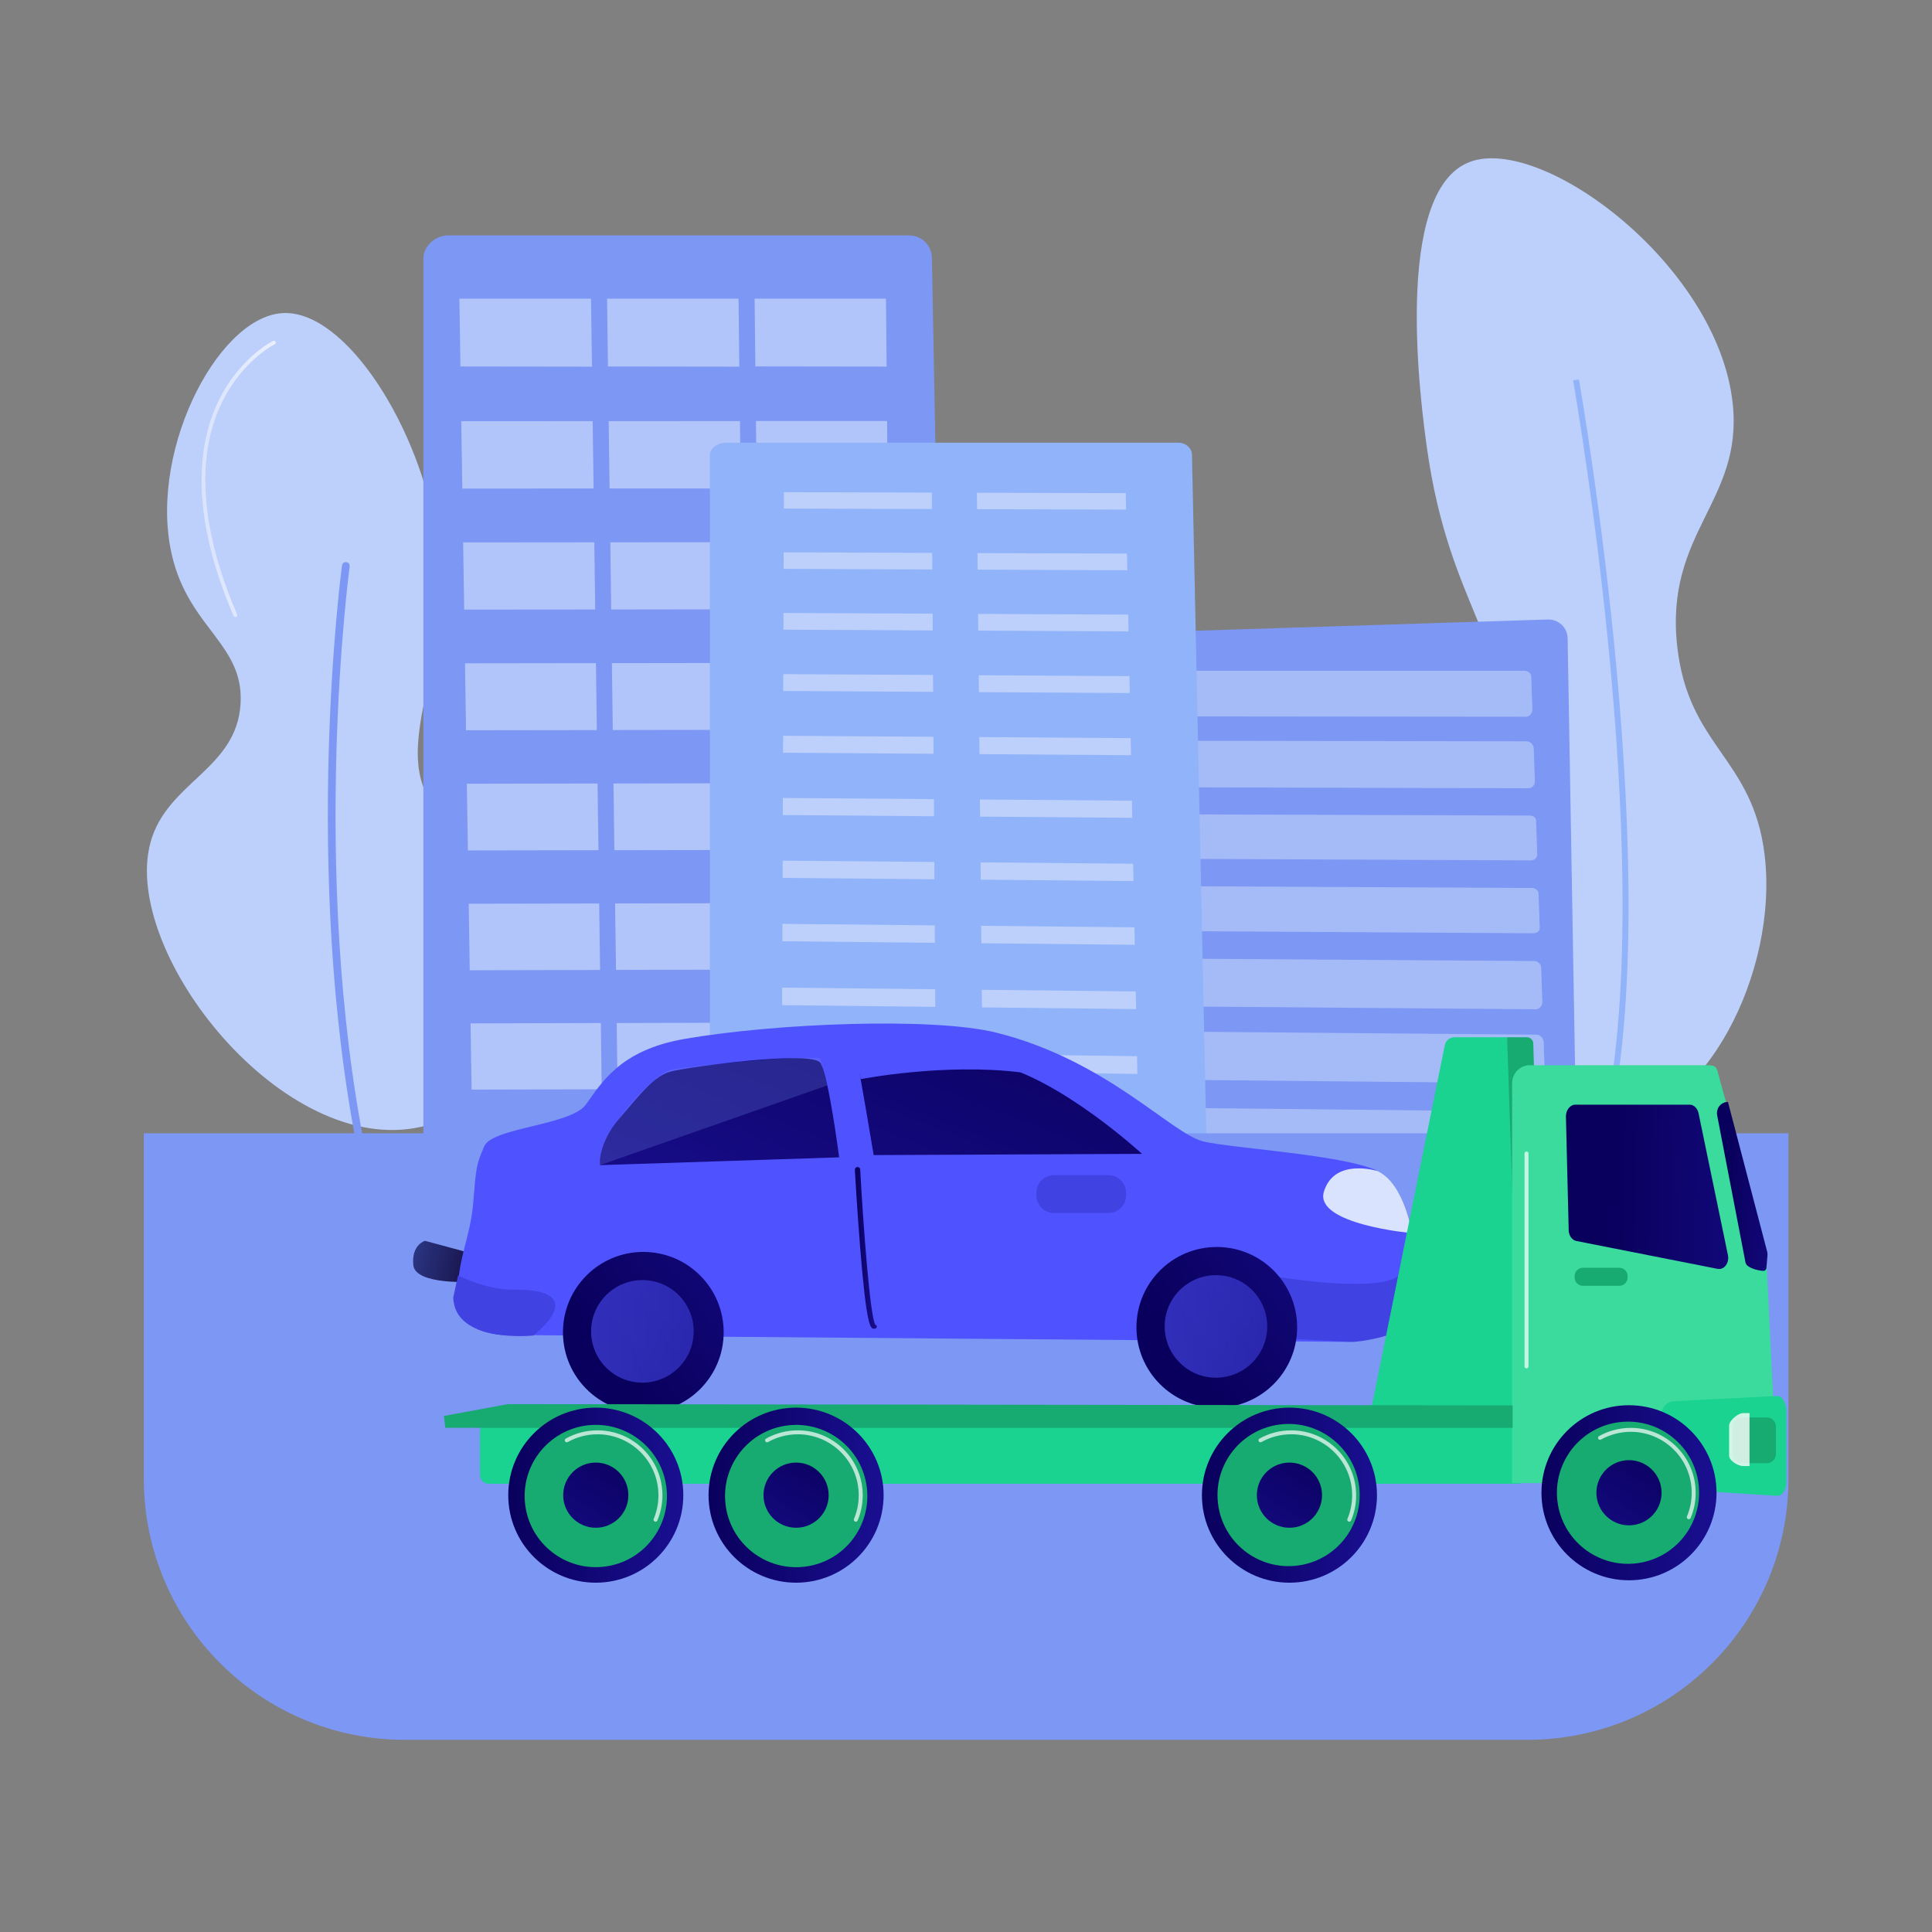 <?xml version="1.0" encoding="utf-8"?>
<!-- Generator: Adobe Illustrator 26.5.2, SVG Export Plug-In . SVG Version: 6.00 Build 0)  -->
<svg version="1.1" xmlns="http://www.w3.org/2000/svg" xmlns:xlink="http://www.w3.org/1999/xlink" x="0px" y="0px"
	 viewBox="0 0 3284.3 3284.3" style="enable-background:new 0 0 3284.3 3284.3;" xml:space="preserve">
<rect x="0" y="0" width="3284.3" height="3284.3" fill="#808080" stroke="none"/>
<style type="text/css">
	.st0{fill:#BDD0FB;}
	.st1{fill:#91B3FA;}
	.st2{fill:#7D97F4;}
	.st3{fill:url(#SVGID_1_);}
	.st4{opacity:0.63;}
	.st5{opacity:0.81;}
	.st6{fill:url(#SVGID_00000058576501835385559960000000075348614613884570_);}
	.st7{fill:url(#SVGID_00000168835385939084879710000018201817573676643732_);}
	.st8{fill:url(#SVGID_00000077317538859447988140000009256970262758889403_);}
	.st9{fill:url(#SVGID_00000060716259617385393960000010395582286415928255_);}
	.st10{fill:url(#SVGID_00000132068653149261652880000003049962799241953980_);}
	.st11{opacity:0.23;}
	.st12{fill:url(#SVGID_00000138566898464709996240000010812097697170977204_);}
	.st13{fill:url(#SVGID_00000080184197811793544660000015207659800155081127_);}
	.st14{fill:url(#SVGID_00000031913013688842342890000011302264793945640375_);}
	.st15{fill:url(#SVGID_00000110464377442434284770000015153062373802252223_);}
	.st16{opacity:0.57;fill:url(#SVGID_00000004513585194467192670000006745835388464544168_);}
	.st17{fill:url(#SVGID_00000145027579278469155250000013226299711516097158_);}
	.st18{opacity:0.57;fill:url(#SVGID_00000175293380560227816460000006284537946016869523_);}
	.st19{fill:url(#SVGID_00000044878994924352524030000013618443545448893860_);}
	.st20{fill:url(#SVGID_00000049907392763524875970000004444447406620022151_);}
	.st21{fill:#17AA71;}
	.st22{fill:#1AD390;}
	.st23{fill:#3ADB9D;}
	.st24{fill:url(#SVGID_00000036932503246469849770000007558356037706639514_);}
	.st25{fill:url(#SVGID_00000101813163309295550630000013026972618517614759_);}
	.st26{opacity:0.7;fill:#FFFFFF;}
	.st27{opacity:0.8;fill:#FFFFFF;}
	.st28{fill:url(#SVGID_00000118356793098415387900000016394689984538034305_);}
	.st29{fill:url(#SVGID_00000057854304356302441020000017421877984427127720_);}
	.st30{fill:url(#SVGID_00000092441663648744013710000006405131030720565166_);}
	.st31{fill:url(#SVGID_00000109752381116488556020000011483103557539526565_);}
	.st32{fill:url(#SVGID_00000120523973819442941660000013527521127274311610_);}
	.st33{fill:url(#SVGID_00000139986490507285088360000004397395730224764315_);}
	.st34{fill:url(#SVGID_00000027594580464677378490000017028998014493696389_);}
	.st35{fill:url(#SVGID_00000104688582396748991420000002370796108843621534_);}
</style>
<g id="Background">
</g>
<g id="Illustration">
	<g>
		<path class="st0" d="M2739.9,1908.1c-118.3,5.1-250-129.5-280.3-260.9c-31.2-135.2,65.8-176.7,89.7-355.2
			c27.1-202.7-84.7-249.2-123.9-532.8c-8.8-64-60-434.3,73.4-484c123.3-46,421.4,175.7,446.7,410.5c18,167.4-115.9,218.2-94.3,413.2
			c19,171.1,128.4,188.6,148.5,354C3024.2,1654.1,2895.2,1901.4,2739.9,1908.1z"/>
		<path class="st1" d="M2724.8,1956c61.2-214,46.8-559.1,24-810.9c-24.7-272.6-64.3-497.7-64.7-499.9l-10,1.2
			c0.4,2.2,40,227,64.6,499.3c22.7,251.1,37.1,595-23.7,807.7L2724.8,1956z"/>
	</g>
	<g>
		<path class="st0" d="M716.3,1915.4c177-40.7,302.9-305.6,237.9-419.3c-43.9-76.8-146.5-34.7-212.8-119.8
			c-84.6-108.6,32.9-241,1.2-460.5c-26.9-186.9-155.1-390.4-262.8-383.5c-112.7,7.2-233.5,247-184.6,423
			c31.8,114.4,118.8,142.3,113.8,239.7c-5.7,113.1-125.8,134.1-153.4,238C205.9,1619.5,482.1,1969.2,716.3,1915.4z"/>
		<path class="st2" d="M613.6,1964.9c0.9,0.2,1.9,0.3,2.9,0.1c3.6-0.7,5.9-4.2,5.1-7.7c-95.8-479.5-27.9-989.2-27.2-994.3
			c0.5-3.6-2-6.9-5.6-7.4c-3.6-0.5-6.9,2-7.4,5.6c-0.7,5.1-68.9,517,27.3,998.6C609.3,1962.4,611.2,1964.3,613.6,1964.9z"/>
		<linearGradient id="SVGID_1_" gradientUnits="userSpaceOnUse" x1="342.817" y1="814.109" x2="468.843" y2="814.109">
			<stop  offset="0" style="stop-color:#DAE3FE"/>
			<stop  offset="1" style="stop-color:#E9EFFD"/>
		</linearGradient>
		<path class="st3" d="M399.4,1048.8c0.7,0.2,1.4,0.1,2-0.2c1.6-0.7,2.3-2.5,1.6-4.1c-43.4-100.7-83-245.3-24.8-362.3
			c34.7-69.7,88.3-96.8,88.8-97c1.6-0.8,2.2-2.6,1.4-4.2c-0.8-1.6-2.6-2.2-4.2-1.4c-2.3,1.1-56.1,28.3-91.7,99.9
			c-32.7,65.8-55,182.9,24.6,367.5C397.7,1047.9,398.5,1048.6,399.4,1048.8z"/>
	</g>
	<g>
		<path class="st2" d="M2664.9,1085.1c-0.2-8.7-3.8-17-10.1-23c-6.3-6-14.8-9.2-23.5-9l-704.7,22.5c-17.9,0.6-32,15.6-31.5,33.5
			l34.8,1167.1c0.5,17.7,15.1,31.7,32.8,31.6l690.5-6.7c8.7-0.1,17-3.6,23-9.8c6.1-6.2,9.4-14.6,9.2-23.3L2664.9,1085.1z"/>
		<g class="st4">
			<path class="st0" d="M2591.4,1140.2h-627.5c-6.1,0-11,4.2-10.9,10l0.6,55.3c0.1,5.8,5.1,12.3,11.2,12.3l629.3,0.6
				c6.2,0,11.1-6.7,10.9-12.6l-1.9-55.6C2602.8,1144.5,2597.6,1140.2,2591.4,1140.2z"/>
			<path class="st0" d="M2595.5,1260.2l-630.2-1c-6.1,0-11,5.8-11,11.7l0.6,56c0.1,5.9,5.1,11.4,11.3,11.4l632.1,1.7
				c6.3,0,11.1-5.6,10.9-11.5l-1.9-56.5C2607,1266.1,2601.7,1260.2,2595.5,1260.2z"/>
			<path class="st0" d="M2599.7,1386.4l-633.1-2.2c-6.2,0-11.1,2.8-11.1,8.7l0.6,56.5c0.1,5.9,5.1,10.4,11.3,10.4l634.8,2.8
				c6.3,0,11.2-4.4,11-10.4l-1.9-57C2611.2,1389.3,2606,1386.4,2599.7,1386.4z"/>
			<path class="st0" d="M2603.9,1509.5l-635.9-3.2c-6.2,0-11.2,4-11.1,9.9l0.6,57c0.1,6,5.1,9.3,11.3,9.4l637.6,3.9
				c6.3,0,11.3-3.3,11.1-9.3l-2-57.5C2615.4,1513.6,2610.2,1509.5,2603.9,1509.5z"/>
			<path class="st0" d="M2608.1,1633.7l-638.7-4.3c-6.2,0-11.2,5.2-11.1,11.1l0.6,57.5c0.1,6,5.2,12.5,11.4,12.6l640.5,5.1
				c6.3,0.1,11.3-6.5,11.1-12.5l-2-58C2619.7,1639,2614.4,1633.7,2608.1,1633.7z"/>
			<path class="st0" d="M2612.3,1758.9l-641.5-5.5c-6.2-0.1-11.2,6.3-11.2,12.4l0.6,58c0.1,6.1,5.2,11.5,11.5,11.5l643.4,6.2
				c6.4,0.1,11.3-5.3,11.1-11.4l-2-58.5C2624,1765.6,2618.6,1759,2612.3,1758.9z"/>
			<path class="st0" d="M2616.7,1889.7l-644.5-6.7c-6.3-0.1-11.3,3.2-11.2,9.3l0.6,58.5c0.1,6.1,5.2,10.4,11.5,10.5l646.3,7.4
				c6.4,0.1,11.4-4.1,11.2-10.3l-2-59.1C2628.3,1893.2,2623.1,1889.8,2616.7,1889.7z"/>
			<path class="st0" d="M2621,2017.2l-647.4-7.8c-6.3-0.1-11.3,4.4-11.3,10.6l0.6,59c0.1,6.2,5.2,9.3,11.5,9.4l649.2,8.6
				c6.4,0.1,11.5-2.9,11.3-9.2l-2-59.6C2632.7,2022,2627.4,2017.3,2621,2017.2z"/>
			<path class="st0" d="M2625.3,2145.9l-650.3-9c-6.3-0.1-11.4,5.6-11.3,11.9l0.6,59.6c0.1,6.2,5.3,12.6,11.6,12.7l652.2,9.8
				c6.5,0.1,11.5-6.2,11.3-12.5l-2.1-60.1C2637.2,2151.9,2631.7,2146,2625.3,2145.9z"/>
		</g>
	</g>
	<g>
		<path class="st2" d="M1584.2,438.3c-0.4-20.9-17.3-38.1-38.1-38.1H761.4c-21,0-41.7,18.1-41.7,39.3V2333c0,10.2,5.8,20,13,27.2
			c7.2,7.2,17.8,11.2,27.9,11.2l820.5-2.3c10.2,0,20.2-4.2,27.3-11.5c7.1-7.3,11.2-17.5,11-27.8L1584.2,438.3z"/>
		<g class="st5">
			<g>
				<polygon class="st0" points="1006.3,623.3 782.7,623 780.9,507.7 1004.7,507.7 				"/>
				<polygon class="st0" points="1256.8,623.3 1033.5,623 1032,507.7 1255.5,507.7 				"/>
				<polygon class="st0" points="1507.2,623.2 1284.1,622.9 1282.8,507.7 1506.1,507.7 				"/>
			</g>
			<g>
				<polygon class="st0" points="1009.1,830.4 785.9,830.6 784.1,716 1007.5,715.9 				"/>
				<polygon class="st0" points="1259.2,830.3 1036.3,830.4 1034.7,715.9 1257.9,715.8 				"/>
				<g>
					<polygon class="st0" points="1509.1,830.1 1286.4,830.3 1285.1,715.7 1508,715.7 					"/>
				</g>
			</g>
			<g>
				<polygon class="st0" points="1011.8,1036.1 789.1,1036.3 787.3,922.1 1010.3,921.9 				"/>
				<polygon class="st0" points="1261.5,1035.8 1039,1036.1 1037.5,921.9 1260.2,921.7 				"/>
				<polygon class="st0" points="1511,1035.6 1288.7,1035.8 1287.4,921.7 1509.9,921.5 				"/>
			</g>
			<g>
				<polygon class="st0" points="1014.6,1241.1 792.2,1241.4 790.5,1127.6 1013.1,1127.3 				"/>
				<polygon class="st0" points="1263.9,1240.7 1041.7,1241 1040.2,1127.3 1262.6,1127 				"/>
				<polygon class="st0" points="1512.9,1240.3 1291,1240.7 1289.7,1127 1511.8,1126.7 				"/>
			</g>
			<g>
				<polygon class="st0" points="1017.4,1445.3 795.4,1445.7 793.6,1332.3 1015.8,1331.9 				"/>
				<polygon class="st0" points="1266.2,1444.9 1044.4,1445.3 1042.9,1331.9 1264.9,1331.5 				"/>
				<polygon class="st0" points="1514.8,1444.4 1293.3,1444.8 1292,1331.5 1513.8,1331.1 				"/>
			</g>
			<g>
				<polygon class="st0" points="1020.1,1648.9 798.5,1649.4 796.8,1536.3 1018.6,1535.9 				"/>
				<polygon class="st0" points="1268.5,1648.3 1047.2,1648.8 1045.6,1535.8 1267.3,1535.4 				"/>
				<polygon class="st0" points="1516.7,1647.7 1295.5,1648.3 1294.3,1535.3 1515.7,1534.9 				"/>
			</g>
			<g>
				<polygon class="st0" points="1022.9,1851.7 801.7,1852.3 799.9,1739.7 1021.4,1739.1 				"/>
				<polygon class="st0" points="1270.9,1851.1 1049.8,1851.7 1048.4,1739.1 1269.6,1738.5 				"/>
				<polygon class="st0" points="1518.6,1850.4 1297.8,1851 1296.5,1738.4 1517.5,1737.9 				"/>
			</g>
			<g>
				<polygon class="st0" points="1025.6,2053.9 804.8,2054.6 803,1942.3 1024.1,1941.7 				"/>
				<polygon class="st0" points="1273.2,2053.1 1052.5,2053.8 1051,1941.6 1271.9,1940.9 				"/>
				<polygon class="st0" points="1520.5,2052.3 1300.1,2053 1298.8,1940.9 1519.4,1940.2 				"/>
			</g>
			<g>
				<polygon class="st0" points="1028.3,2255.3 807.9,2256.1 806.2,2144.2 1026.8,2143.5 				"/>
				<polygon class="st0" points="1275.5,2254.5 1055.2,2255.2 1053.7,2143.4 1274.2,2142.7 				"/>
				<polygon class="st0" points="1522.4,2253.6 1302.3,2254.4 1301.1,2142.6 1521.3,2141.9 				"/>
			</g>
		</g>
	</g>
	<g>
		<path class="st1" d="M2026.3,772.9c-0.2-11.2-10.6-20.3-23.3-20.3h-769.7c-12.9,0-26.5,9.3-26.5,20.7v1590.4
			c0,8.5,5.4,16.6,12.2,22.6c6.8,6,16.8,9.4,26.4,9.3l778.1-1.9c9.7,0,19.2-3.5,25.9-9.6c6.8-6.1,10.6-14.4,10.4-23L2026.3,772.9z"
			/>
		<g>
			<polygon class="st0" points="1584.2,865.3 1332.5,864.6 1332.6,836.7 1584.1,837.4 			"/>
			<polygon class="st0" points="1584.9,968.1 1332.1,967 1332.2,938.9 1584.7,939.9 			"/>
			<polygon class="st0" points="1585.6,1071.7 1331.8,1070.4 1331.9,1042 1585.4,1043.2 			"/>
			<polygon class="st0" points="1586.3,1176.1 1331.4,1174.6 1331.5,1146 1586.1,1147.4 			"/>
			<polygon class="st0" points="1587,1281.4 1331.1,1279.6 1331.2,1250.8 1586.8,1252.5 			"/>
			<polygon class="st0" points="1588.5,1494.7 1330.4,1492.4 1330.5,1463.1 1588.3,1465.3 			"/>
			<polygon class="st0" points="1590.7,1821.4 1329.3,1818.3 1329.4,1788.2 1590.5,1791.3 			"/>
			<polygon class="st0" points="1587.8,1387.6 1330.7,1385.5 1330.8,1356.5 1587.6,1358.5 			"/>
			<polygon class="st0" points="1589.2,1602.7 1330,1600.1 1330.1,1570.5 1589,1573.1 			"/>
			<polygon class="st0" points="1589.9,1711.6 1329.6,1708.7 1329.7,1678.9 1589.7,1681.7 			"/>
			<polygon class="st0" points="1591.4,1932.2 1328.9,1928.7 1329,1898.4 1591.2,1901.8 			"/>
			<polygon class="st0" points="1592.2,2043.9 1328.5,2040.2 1328.6,2009.6 1592,2013.3 			"/>
			<polygon class="st0" points="1592.9,2156.6 1328.1,2152.6 1328.2,2121.7 1592.7,2125.7 			"/>
			<polygon class="st0" points="1593.7,2270.3 1327.7,2265.9 1327.9,2234.8 1593.5,2239.1 			"/>
			<polygon class="st0" points="1914.3,866.3 1661,865.6 1660.7,837.6 1913.8,838.3 			"/>
			<polygon class="st0" points="1916.4,969.4 1662,968.4 1661.7,940.2 1915.8,941.1 			"/>
			<polygon class="st0" points="1918.5,1073.3 1663,1072 1662.7,1043.6 1917.9,1044.8 			"/>
			<polygon class="st0" points="1920.6,1178.1 1664,1176.6 1663.8,1147.9 1920,1149.4 			"/>
			<polygon class="st0" points="1922.7,1283.8 1665.1,1282 1664.8,1253 1922.1,1254.8 			"/>
			<polygon class="st0" points="1926.9,1497.8 1667.2,1495.4 1666.9,1466 1926.3,1468.3 			"/>
			<polygon class="st0" points="1933.5,1825.6 1670.4,1822.4 1670.1,1792.2 1932.9,1795.4 			"/>
			<polygon class="st0" points="1924.8,1390.3 1666.1,1388.2 1665.8,1359.1 1924.2,1361.1 			"/>
			<polygon class="st0" points="1929.1,1606.1 1668.2,1603.5 1667.9,1573.8 1928.5,1576.4 			"/>
			<polygon class="st0" points="1931.3,1715.4 1669.3,1712.5 1669,1682.6 1930.7,1685.4 			"/>
			<polygon class="st0" points="1935.7,1936.8 1671.4,1933.3 1671.1,1902.8 1935.1,1906.2 			"/>
			<polygon class="st0" points="1937.9,2048.9 1672.5,2045.1 1672.2,2014.4 1937.3,2018.1 			"/>
			<polygon class="st0" points="1940.2,2161.9 1673.6,2157.9 1673.3,2126.9 1939.6,2130.9 			"/>
			<polygon class="st0" points="1942.5,2276 1674.8,2271.6 1674.4,2240.4 1941.8,2244.7 			"/>
		</g>
	</g>
	<path class="st2" d="M2596.5,2957.6H688.3c-245.1,0-443.8-198.7-443.8-443.8v-587.3h2795.8v587.3
		C3040.3,2758.9,2841.6,2957.6,2596.5,2957.6z"/>
	<g>
		<g>
			
				<linearGradient id="SVGID_00000098204058877803006790000010500927376631749565_" gradientUnits="userSpaceOnUse" x1="-4053.803" y1="2175.938" x2="-3941.124" y2="2198.922" gradientTransform="matrix(1 2.580000e-02 -2.580000e-02 1 4811.393 65.189)">
				<stop  offset="0" style="stop-color:#2B3582"/>
				<stop  offset="1" style="stop-color:#150E42"/>
			</linearGradient>
			<path style="fill:url(#SVGID_00000098204058877803006790000010500927376631749565_);" d="M820.7,2135.9l-98.3-26.6
				c0,0-23.2,6.7-19.8,41.3c3.4,34.6,101.4,28.3,101.4,28.3L820.7,2135.9z"/>
			
				<linearGradient id="SVGID_00000015320639311882890510000003888435236944257162_" gradientUnits="userSpaceOnUse" x1="1671.451" y1="1759.405" x2="1734.717" y2="1434.035">
				<stop  offset="0" style="stop-color:#4F52FF"/>
				<stop  offset="1" style="stop-color:#4042E2"/>
			</linearGradient>
			<path style="fill:url(#SVGID_00000015320639311882890510000003888435236944257162_);" d="M1694.3,1755.6
				c187.5,46.9,297.5,172.2,351.7,184.9c54.2,12.7,271.5,24.3,307,57.2c35.4,32.9,1.6,56.3,47.1,98.6
				c50.4,142.2-105.6,184.8-105.6,184.8L876,2269.5c0,0-95.7,8.6-97.8-59.8c-2.1-68.4,21.1-102.9,26.2-164.5
				c5-61.6,5.1-64.7,18.8-96.6c13.7-31.9,146.9-35.4,172.8-70.9c25.9-35.5,56.8-92.1,166.7-111.4
				C1314.5,1739.7,1585.5,1728.4,1694.3,1755.6z"/>
			
				<linearGradient id="SVGID_00000149346906927598694570000002867605285988068525_" gradientUnits="userSpaceOnUse" x1="1160.253" y1="1723.528" x2="1056.316" y2="1888.472">
				<stop  offset="0" style="stop-color:#4F52FF"/>
				<stop  offset="1" style="stop-color:#4042E2"/>
			</linearGradient>
			<path style="fill:url(#SVGID_00000149346906927598694570000002867605285988068525_);" d="M770.5,2205.7
				c2.4,78.6,135.7,64.7,136.2,64.6c0,0,105.9-81.1-39.8-78c-43.8-1.1-88.2-24.3-88.2-24.3L770.5,2205.7z"/>
			
				<linearGradient id="SVGID_00000008133710451800350280000002049193820582762171_" gradientUnits="userSpaceOnUse" x1="2288.799" y1="1612.667" x2="2288.799" y2="1908.663">
				<stop  offset="0" style="stop-color:#4F52FF"/>
				<stop  offset="1" style="stop-color:#4042E2"/>
			</linearGradient>
			<path style="fill:url(#SVGID_00000008133710451800350280000002049193820582762171_);" d="M2408.8,2131.4c0,0,1.4,20-36.2,40.5
				c-46.5,25.4-208.1-2.5-208.1-2.5l-18.4,104l152.3,7.8C2294.8,2282.1,2498.3,2270.4,2408.8,2131.4z"/>
			
				<linearGradient id="SVGID_00000044168262471768237710000013213341179848874402_" gradientUnits="userSpaceOnUse" x1="-3371.934" y1="953.46" x2="-3672.297" y2="1646.605" gradientTransform="matrix(0.999 -3.670000e-02 3.670000e-02 0.999 4744.818 404.911)">
				<stop  offset="0" style="stop-color:#09005D"/>
				<stop  offset="1" style="stop-color:#1A0F91"/>
			</linearGradient>
			<path style="fill:url(#SVGID_00000044168262471768237710000013213341179848874402_);" d="M1020,1980.7c0,0-4.6-35.7,32.9-79.4
				c37.5-43.7,59.4-72.6,88.2-80c28.8-7.4,239.8-36.6,253.7-14.2c13.9,22.5,31.7,160.3,31.7,160.3L1020,1980.7z"/>
			<g class="st11">
				<path class="st2" d="M1144.9,1817.5c23.6-3.5,203.1-24.4,249.4-18.4l12,46.1l-386.5,135.5c0,0-1.8-29.4,17.5-58.3
					C1069.7,1873.7,1120.2,1820.6,1144.9,1817.5z"/>
			</g>
			
				<linearGradient id="SVGID_00000168834614783400323820000001273384694905101732_" gradientUnits="userSpaceOnUse" x1="-2990.746" y1="1118.078" x2="-3291.187" y2="1811.403" gradientTransform="matrix(0.999 -3.670000e-02 3.670000e-02 0.999 4745.46 404.993)">
				<stop  offset="0" style="stop-color:#09005D"/>
				<stop  offset="1" style="stop-color:#1A0F91"/>
			</linearGradient>
			<path style="fill:url(#SVGID_00000168834614783400323820000001273384694905101732_);" d="M1457.8,1807.1
				c5.8,26.6,27.4,156.5,27.4,156.5l456.2-2.1c0,0-143.8-132.2-254.4-153.1C1576.5,1787.5,1454.1,1793,1457.8,1807.1z"/>
			
				<linearGradient id="SVGID_00000156589152893994223310000012357299020165391026_" gradientUnits="userSpaceOnUse" x1="-1858.081" y1="-2249.537" x2="-1646.524" y2="-2806.972" gradientTransform="matrix(0.999 -3.670000e-02 3.670000e-02 0.999 4745.46 404.993)">
				<stop  offset="0" style="stop-color:#4F52FF"/>
				<stop  offset="1" style="stop-color:#4042E2"/>
			</linearGradient>
			<path style="fill:url(#SVGID_00000156589152893994223310000012357299020165391026_);" d="M1671.5,1798.6
				c-90.1-12.5-123.1-10.1-217.5-1.9l9.1,37.8c0,0,140.5-27.6,271.4-11.6C1734.5,1822.9,1700.9,1802.7,1671.5,1798.6z"/>
			
				<linearGradient id="SVGID_00000132059786160282667180000008326129440634021532_" gradientUnits="userSpaceOnUse" x1="2543.059" y1="1710.556" x2="2811.702" y2="1280.726">
				<stop  offset="0" style="stop-color:#DAE3FE"/>
				<stop  offset="1" style="stop-color:#E9EFFD"/>
			</linearGradient>
			<path style="fill:url(#SVGID_00000132059786160282667180000008326129440634021532_);" d="M2342.5,1990.9c0,0-73.9-23.7-91.9,34.7
				c-17.2,55.7,149.6,70.7,149.6,70.7S2387.8,2013.6,2342.5,1990.9z"/>
			<g>
				
					<linearGradient id="SVGID_00000158717023285578419230000004872091811330216364_" gradientUnits="userSpaceOnUse" x1="-3711.343" y1="2336.706" x2="-3355.428" y2="2047.131" gradientTransform="matrix(1 2.580000e-02 -2.580000e-02 1 4811.393 65.189)">
					<stop  offset="0" style="stop-color:#09005D"/>
					<stop  offset="1" style="stop-color:#1A0F91"/>
				</linearGradient>
				<circle style="fill:url(#SVGID_00000158717023285578419230000004872091811330216364_);" cx="1093.6" cy="2264.8" r="136.6"/>
				
					<linearGradient id="SVGID_00000133521519160642736910000003380727205952695199_" gradientUnits="userSpaceOnUse" x1="-3748.4" y1="2293.191" x2="-3574.061" y2="2293.191" gradientTransform="matrix(1 2.580000e-02 -2.580000e-02 1 4811.393 65.189)">
					<stop  offset="0" style="stop-color:#4F52FF"/>
					<stop  offset="1" style="stop-color:#4042E2"/>
				</linearGradient>
				<path style="opacity:0.57;fill:url(#SVGID_00000133521519160642736910000003380727205952695199_);" d="M1179.2,2265.5
					c-1.2,48.1-41.3,86.1-89.4,84.9c-48.1-1.2-86.1-41.3-84.9-89.4c1.2-48.1,41.3-86.1,89.4-84.9
					C1142.5,2177.3,1180.5,2217.4,1179.2,2265.5z"/>
			</g>
			<g>
				
					<linearGradient id="SVGID_00000093863531467158990470000002812583688181723068_" gradientUnits="userSpaceOnUse" x1="-2737" y1="2303.133" x2="-2381.085" y2="2013.558" gradientTransform="matrix(1 2.580000e-02 -2.580000e-02 1 4811.393 65.189)">
					<stop  offset="0" style="stop-color:#09005D"/>
					<stop  offset="1" style="stop-color:#1A0F91"/>
				</linearGradient>
				<circle style="fill:url(#SVGID_00000093863531467158990470000002812583688181723068_);" cx="2068.5" cy="2256.4" r="136.6"/>
				
					<linearGradient id="SVGID_00000028287942479191390700000016602990329153444014_" gradientUnits="userSpaceOnUse" x1="-2774.057" y1="2259.617" x2="-2599.718" y2="2259.617" gradientTransform="matrix(1 2.580000e-02 -2.580000e-02 1 4811.393 65.189)">
					<stop  offset="0" style="stop-color:#4F52FF"/>
					<stop  offset="1" style="stop-color:#4042E2"/>
				</linearGradient>
				<path style="opacity:0.57;fill:url(#SVGID_00000028287942479191390700000016602990329153444014_);" d="M2154.2,2257.1
					c-1.2,48.1-41.3,86.1-89.4,84.9c-48.1-1.2-86.1-41.3-84.9-89.4c1.2-48.1,41.3-86.1,89.4-84.9
					C2117.4,2168.9,2155.4,2208.9,2154.2,2257.1z"/>
			</g>
			<g>
				
					<linearGradient id="SVGID_00000012457106373949334680000018434983122811259070_" gradientUnits="userSpaceOnUse" x1="1453.234" y1="2121.254" x2="1490.553" y2="2121.254">
					<stop  offset="0" style="stop-color:#09005D"/>
					<stop  offset="1" style="stop-color:#1A0F91"/>
				</linearGradient>
				<path style="fill:url(#SVGID_00000012457106373949334680000018434983122811259070_);" d="M1485.7,2258.7c0.1,0,0.3,0,0.4,0
					c2.5,0,4.5-1,4.5-3.5c0-1.8-1.1-2.8-2.7-3.5c-8.9-14.3-20.4-168.5-25.6-263.7c-0.1-2.5-2.3-4.3-4.8-4.1
					c-2.5,0.1-4.4,2.3-4.3,4.8c0,0.7,3.8,66.8,9.1,133C1473.2,2256.6,1479.8,2258.7,1485.7,2258.7z"/>
			</g>
			
				<linearGradient id="SVGID_00000041975377775593382970000001939078781204432048_" gradientUnits="userSpaceOnUse" x1="2154.929" y1="1750.184" x2="2039.694" y2="1851.862">
				<stop  offset="0" style="stop-color:#4F52FF"/>
				<stop  offset="1" style="stop-color:#4042E2"/>
			</linearGradient>
			<path style="fill:url(#SVGID_00000041975377775593382970000001939078781204432048_);" d="M1914.2,2027.5
				c0-16.5-13.4-29.8-29.8-29.8h-92.8c-16.5,0-29.8,13.4-29.8,29.8v4.7c0,16.5,13.4,29.8,29.8,29.8h92.8c16.5,0,29.8-13.4,29.8-29.8
				V2027.5z"/>
		</g>
	</g>
	<g>
		<path class="st21" d="M2562,1763.3h33.7c5.9,0,10.6,4.6,10.8,10.5l19.3,655.1l-88.4-2.4L2562,1763.3z"/>
		<path class="st22" d="M2326.2,2419.1l129.9-642.4c1.6-7.8,8.4-13.4,16.4-13.4h89.5l22,656.9L2326.2,2419.1z"/>
		<path class="st22" d="M2584,2522.3H830.7c-8.1,0-14.7-6.6-14.7-14.7V2433c0-8.5,6.9-15.3,15.3-15.3H2584V2522.3z"/>
		<path class="st23" d="M3001.8,2120.2l-82.5-300.5c-2.1-7.6-8-8.9-14.7-8.9h-304.3c-16.4,0-29.8,13.8-29.8,30.9v679.5h450.8
			L3001.8,2120.2z"/>
		<path class="st22" d="M3031.4,2379.7c-2.5-4.4-6.6-6.7-10.1-6.6l-175,8.9c-12.3,0.6-22,10.7-22.1,23l-1,125.2l198.1,12.7
			c7.2,0,15.3-9.1,15.3-22v-124.6C3036.6,2390.1,3033.9,2384.1,3031.4,2379.7z"/>
		<g>
			
				<linearGradient id="SVGID_00000046310405411386282480000001980414515524031901_" gradientUnits="userSpaceOnUse" x1="8291.228" y1="2013.708" x2="8671.319" y2="2023.279" gradientTransform="matrix(1 0 0 1 -5548.423 0)">
				<stop  offset="0" style="stop-color:#09005D"/>
				<stop  offset="1" style="stop-color:#1A0F91"/>
			</linearGradient>
			<path style="fill:url(#SVGID_00000046310405411386282480000001980414515524031901_);" d="M2937.4,2133.7l-49.9-241
				c-1.7-8.4-7.9-14.8-15-14.8h-195c-4.2,0-8.2,2.6-11.1,6.2c-2.9,3.7-4.5,8.9-4.4,14l4.7,193.3c0.2,9.1,5.7,16.7,13,18.2
				l240.2,47.4c5.1,1,10.4-1.2,13.9-5.9C2937.3,2146.4,2938.7,2139.9,2937.4,2133.7z"/>
			
				<linearGradient id="SVGID_00000014597741128662721570000014875701053248605340_" gradientUnits="userSpaceOnUse" x1="8574.319" y1="1892.236" x2="8717.008" y2="1895.829" gradientTransform="matrix(0.998 5.800000e-02 -5.800000e-02 0.998 -5510.045 -371.811)">
				<stop  offset="0" style="stop-color:#09005D"/>
				<stop  offset="1" style="stop-color:#1A0F91"/>
			</linearGradient>
			<path style="fill:url(#SVGID_00000014597741128662721570000014875701053248605340_);" d="M2937.4,1873.2l-2.9,0.3
				c-4.9,0.6-9.4,3.4-12.4,7.7c-2.9,4.3-4,9.8-3,15l48.2,250.2c1.6,8.2,19,13.4,29.9,14c2.9,0.2,5.4-2,5.6-4.9l1.8-21.4
				c0.2-2.1,0-4.3-0.5-6.3L2937.4,1873.2z"/>
		</g>
		<path class="st21" d="M2676.8,2169.2c0-7.8,6.3-14.1,14.1-14.1h61.8c7.8,0,14.1,6.3,14.1,14.1v2.5c0,7.8-6.3,14.1-14.1,14.1h-61.8
			c-7.8,0-14.1-6.3-14.1-14.1V2169.2z"/>
		<path class="st26" d="M2595,2326.2c-1.9,0-3.4-1.5-3.4-3.4v-361.9c0-1.9,1.5-3.4,3.4-3.4c1.9,0,3.4,1.5,3.4,3.4v361.9
			C2598.4,2324.7,2596.9,2326.2,2595,2326.2z"/>
		<g>
			<path class="st21" d="M2945.4,2425.1c0-8.6,6.9-15.5,15.5-15.5h42.6c8.6,0,15.5,6.9,15.5,15.5v46.7c0,8.6-6.9,15.5-15.5,15.5
				h-42.6c-8.6,0-15.5-6.9-15.5-15.5V2425.1z"/>
			<path class="st27" d="M2974.1,2402.2v90h-11c-8.6,0-23.7-9.1-23.7-17.7v-51c0-8.6,15.2-21.3,23.7-21.3H2974.1z"/>
		</g>
		<polygon class="st21" points="2571.4,2427.2 757,2427.2 754.7,2407 863.7,2386.9 2571.4,2389.1 		"/>
		<g>
			<g>
				
					<linearGradient id="SVGID_00000110441057869362915910000005570221330944654482_" gradientUnits="userSpaceOnUse" x1="8168.802" y1="2537.566" x2="8466.482" y2="2537.566" gradientTransform="matrix(1 0 0 1 -5548.423 0)">
					<stop  offset="0" style="stop-color:#09005D"/>
					<stop  offset="1" style="stop-color:#1A0F91"/>
				</linearGradient>
				<circle style="fill:url(#SVGID_00000110441057869362915910000005570221330944654482_);" cx="2769.2" cy="2537.6" r="148.8"/>
				
					<ellipse transform="matrix(0.993 -0.115 0.115 0.993 -274.088 336.18)" class="st21" cx="2769.2" cy="2537.6" rx="120.9" ry="120.9"/>
				<path class="st26" d="M2870.8,2582.6c-0.4,0-0.9-0.1-1.3-0.3c-1.7-0.7-2.5-2.7-1.8-4.4c5.4-12.8,8.1-26.3,8.1-40.3
					c0-57.1-46.5-103.6-103.6-103.6c-17.7,0-35.2,4.6-50.6,13.2c-1.6,0.9-3.7,0.3-4.6-1.3c-0.9-1.6-0.3-3.7,1.3-4.6
					c16.4-9.2,35-14,53.9-14c60.9,0,110.4,49.5,110.4,110.4c0,14.9-2.9,29.4-8.7,43C2873.3,2581.8,2872.1,2582.6,2870.8,2582.6z"/>
			</g>
			
				<linearGradient id="SVGID_00000042738051653144131330000002192438144972722563_" gradientUnits="userSpaceOnUse" x1="8372.271" y1="2448.059" x2="8220.969" y2="2695.962" gradientTransform="matrix(1 0 0 1 -5548.423 0)">
				<stop  offset="0" style="stop-color:#09005D"/>
				<stop  offset="1" style="stop-color:#1A0F91"/>
			</linearGradient>
			<circle style="fill:url(#SVGID_00000042738051653144131330000002192438144972722563_);" cx="2769.2" cy="2537.6" r="55.4"/>
		</g>
		<g>
			<g>
				
					<linearGradient id="SVGID_00000019646636456599373220000005247613620378032039_" gradientUnits="userSpaceOnUse" x1="6752.864" y1="2541.718" x2="7050.545" y2="2541.718" gradientTransform="matrix(1 0 0 1 -5548.423 0)">
					<stop  offset="0" style="stop-color:#09005D"/>
					<stop  offset="1" style="stop-color:#1A0F91"/>
				</linearGradient>
				<circle style="fill:url(#SVGID_00000019646636456599373220000005247613620378032039_);" cx="1353.3" cy="2541.7" r="148.8"/>
				
					<ellipse transform="matrix(0.993 -0.122 0.122 0.993 -300.417 184.393)" class="st21" cx="1353.3" cy="2541.7" rx="120.9" ry="120.9"/>
				<path class="st26" d="M1454.8,2586.8c-0.4,0-0.9-0.1-1.3-0.3c-1.7-0.7-2.5-2.7-1.8-4.4c5.4-12.8,8.1-26.3,8.1-40.3
					c0-57.1-46.5-103.6-103.6-103.6c-17.7,0-35.2,4.6-50.6,13.2c-1.6,0.9-3.7,0.3-4.6-1.3c-0.9-1.6-0.3-3.7,1.3-4.6
					c16.4-9.2,35-14,53.9-14c60.9,0,110.4,49.5,110.4,110.4c0,14.9-2.9,29.4-8.7,43C1457.4,2586,1456.1,2586.8,1454.8,2586.8z"/>
			</g>
			
				<linearGradient id="SVGID_00000046305246322465105480000012268899299940068282_" gradientUnits="userSpaceOnUse" x1="6956.333" y1="2452.212" x2="6805.031" y2="2700.114" gradientTransform="matrix(1 0 0 1 -5548.423 0)">
				<stop  offset="0" style="stop-color:#09005D"/>
				<stop  offset="1" style="stop-color:#1A0F91"/>
			</linearGradient>
			<circle style="fill:url(#SVGID_00000046305246322465105480000012268899299940068282_);" cx="1353.3" cy="2541.7" r="55.4"/>
		</g>
		<g>
			<g>
				
					<linearGradient id="SVGID_00000084515858516569625370000017149761494146239631_" gradientUnits="userSpaceOnUse" x1="7591.63" y1="2541.718" x2="7889.311" y2="2541.718" gradientTransform="matrix(1 0 0 1 -5548.423 0)">
					<stop  offset="0" style="stop-color:#09005D"/>
					<stop  offset="1" style="stop-color:#1A0F91"/>
				</linearGradient>
				<circle style="fill:url(#SVGID_00000084515858516569625370000017149761494146239631_);" cx="2192" cy="2541.7" r="148.8"/>
				
					<ellipse transform="matrix(0.993 -0.115 0.115 0.993 -278.415 269.666)" class="st21" cx="2192" cy="2541.7" rx="120.9" ry="120.9"/>
				<path class="st26" d="M2293.6,2586.8c-0.4,0-0.9-0.1-1.3-0.3c-1.7-0.7-2.5-2.7-1.8-4.4c5.4-12.8,8.1-26.3,8.1-40.3
					c0-57.1-46.5-103.6-103.6-103.6c-17.7,0-35.2,4.6-50.6,13.2c-1.6,0.9-3.7,0.3-4.6-1.3c-0.9-1.6-0.3-3.7,1.3-4.6
					c16.4-9.2,35-14,53.9-14c60.9,0,110.4,49.5,110.4,110.4c0,14.9-2.9,29.4-8.7,43C2296.2,2586,2294.9,2586.8,2293.6,2586.8z"/>
			</g>
			
				<linearGradient id="SVGID_00000165201867733966083800000017557768352812813212_" gradientUnits="userSpaceOnUse" x1="7795.1" y1="2452.212" x2="7643.797" y2="2700.114" gradientTransform="matrix(1 0 0 1 -5548.423 0)">
				<stop  offset="0" style="stop-color:#09005D"/>
				<stop  offset="1" style="stop-color:#1A0F91"/>
			</linearGradient>
			<circle style="fill:url(#SVGID_00000165201867733966083800000017557768352812813212_);" cx="2192" cy="2541.7" r="55.4"/>
		</g>
		<g>
			<g>
				
					<linearGradient id="SVGID_00000094597089326250868350000018317807411525751456_" gradientUnits="userSpaceOnUse" x1="6412.374" y1="2541.718" x2="6710.055" y2="2541.718" gradientTransform="matrix(1 0 0 1 -5548.423 0)">
					<stop  offset="0" style="stop-color:#09005D"/>
					<stop  offset="1" style="stop-color:#1A0F91"/>
				</linearGradient>
				<circle style="fill:url(#SVGID_00000094597089326250868350000018317807411525751456_);" cx="1012.8" cy="2541.7" r="148.8"/>
				
					<ellipse transform="matrix(0.993 -0.122 0.122 0.993 -302.968 142.79)" class="st21" cx="1012.8" cy="2541.7" rx="120.9" ry="120.9"/>
				<path class="st26" d="M1114.3,2586.8c-0.4,0-0.9-0.1-1.3-0.3c-1.7-0.7-2.5-2.7-1.8-4.4c5.4-12.8,8.1-26.3,8.1-40.3
					c0-57.1-46.5-103.6-103.6-103.6c-17.7,0-35.2,4.6-50.6,13.2c-1.6,0.9-3.7,0.3-4.6-1.3c-0.9-1.6-0.3-3.7,1.3-4.6
					c16.4-9.2,35-14,53.9-14c60.9,0,110.4,49.5,110.4,110.4c0,14.9-2.9,29.4-8.7,43C1116.9,2586,1115.6,2586.8,1114.3,2586.8z"/>
			</g>
			
				<linearGradient id="SVGID_00000109729623176276445010000017058580170695786629_" gradientUnits="userSpaceOnUse" x1="6615.843" y1="2452.212" x2="6464.541" y2="2700.114" gradientTransform="matrix(1 0 0 1 -5548.423 0)">
				<stop  offset="0" style="stop-color:#09005D"/>
				<stop  offset="1" style="stop-color:#1A0F91"/>
			</linearGradient>
			<circle style="fill:url(#SVGID_00000109729623176276445010000017058580170695786629_);" cx="1012.8" cy="2541.7" r="55.4"/>
		</g>
	</g>
</g>
</svg>
